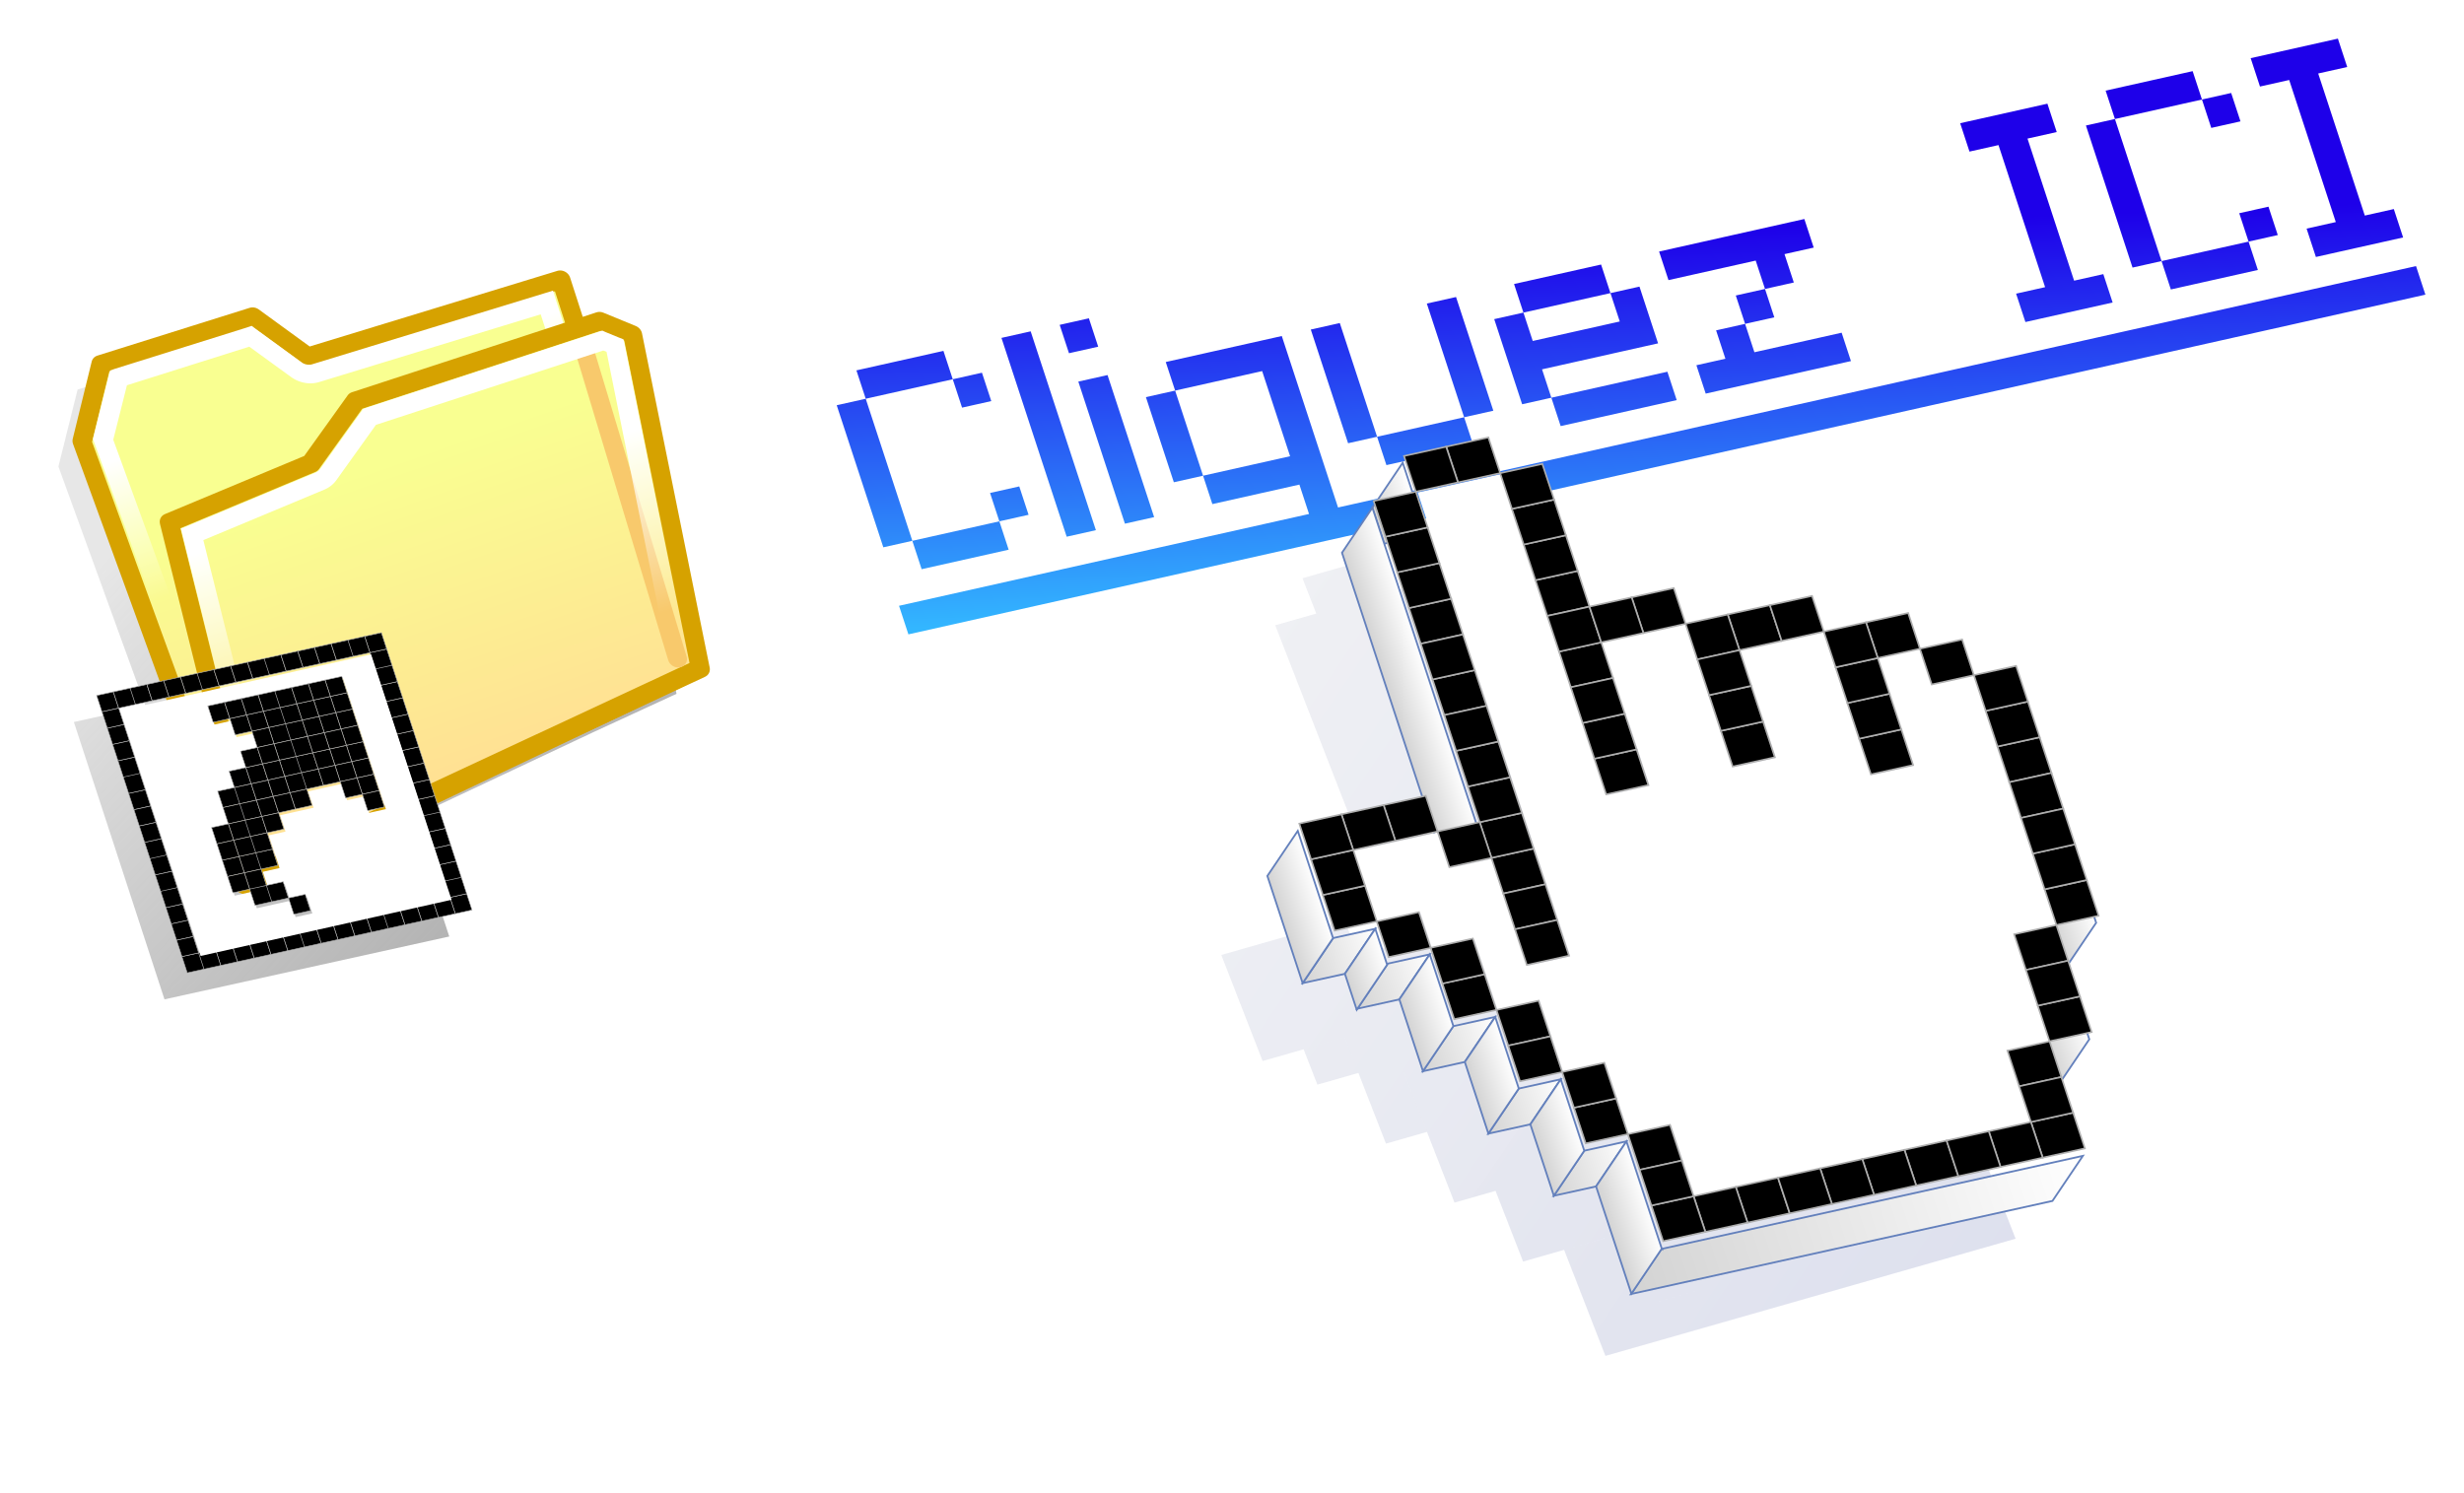 <svg xmlns="http://www.w3.org/2000/svg" xmlns:xlink="http://www.w3.org/1999/xlink" viewBox="0 0 637.99 386.55"><defs><linearGradient id="m" y2="731" xlink:href="#a" gradientUnits="userSpaceOnUse" x2="230.34" gradientTransform="matrix(1.44 -.318 .402 1.22 -2869.7 4642)" y1="731" x1="158.41"/><linearGradient id="y" y2="239.56" xlink:href="#a" gradientUnits="userSpaceOnUse" x2="194.62" gradientTransform="matrix(1.44 -.318 .402 1.22 -2869.7 4642)" y1="239.56" x1="158.19"/><linearGradient id="a"><stop offset="0" stop-color="#d3d3d3"/><stop offset="1" stop-color="#fff"/></linearGradient><linearGradient id="b" y2="2800.3" gradientUnits="userSpaceOnUse" x2="-2687" gradientTransform="matrix(.208 -.047 .067 .204 816.08 -312.24)" y1="2353" x1="-2602.2"><stop offset="0" stop-color="#1e00e9"/><stop offset="1" stop-color="#33b6ff"/></linearGradient><linearGradient id="d" y2="1367.6" gradientUnits="userSpaceOnUse" x2="-2510.1" gradientTransform="translate(-1240 -1162)" y1="2270.5" x1="-1925.3"><stop offset="0" stop-color="#767676" stop-opacity=".68"/><stop offset="1" stop-color="#767676" stop-opacity=".176"/></linearGradient><linearGradient id="e" y2="295.59" gradientUnits="userSpaceOnUse" x2="384.49" y1="344.58" x1="390.05"><stop offset="0" stop-color="#ffe193"/><stop offset="1" stop-color="#f9ff91"/></linearGradient><linearGradient id="f" y2="304.94" gradientUnits="userSpaceOnUse" x2="380.76" y1="281.96" x1="378.39"><stop offset="0" stop-color="#fff"/><stop offset="1" stop-color="#fff" stop-opacity="0"/></linearGradient><linearGradient id="g" y2="330.07" gradientUnits="userSpaceOnUse" x2="388.84" y1="300.78" x1="387.23"><stop offset="0" stop-color="#fff"/><stop offset="1" stop-color="#fff" stop-opacity="0"/></linearGradient><linearGradient id="i" y2="342.37" gradientUnits="userSpaceOnUse" x2="-5638.7" y1="625.21" x1="-3378"><stop offset="0" stop-color="#3b4b9d"/><stop offset="1" stop-color="#abafc1" stop-opacity=".984"/></linearGradient><linearGradient id="j" y2="713.31" xlink:href="#a" gradientUnits="userSpaceOnUse" x2="619.28" gradientTransform="matrix(1.44 -.318 .402 1.22 -2869.7 4642)" y1="713.31" x1="582.84"/><linearGradient id="k" y2="607" xlink:href="#a" gradientUnits="userSpaceOnUse" x2="654.72" gradientTransform="matrix(1.44 -.318 .402 1.22 -2869.7 4642)" y1="607" x1="618.28"/><linearGradient id="l" y2="837.59" xlink:href="#a" gradientUnits="userSpaceOnUse" x2="584.25" gradientTransform="matrix(1.44 -.318 .402 1.22 -2869.7 4642)" y1="837.59" x1="193.59"/><linearGradient id="x" y2="75.859" xlink:href="#a" gradientUnits="userSpaceOnUse" x2="230.03" gradientTransform="matrix(1.44 -.318 .402 1.22 -2869.7 4642)" y1="75.859" x1="193.59"/><linearGradient id="n" y2="660.19" xlink:href="#a" gradientUnits="userSpaceOnUse" x2="194.84" gradientTransform="matrix(1.44 -.318 .402 1.22 -2869.7 4642)" y1="660.19" x1="123.12"/><linearGradient id="o" y2="589.19" xlink:href="#a" gradientUnits="userSpaceOnUse" x2="159.56" gradientTransform="matrix(1.44 -.318 .402 1.22 -2869.7 4642)" y1="589.19" x1="87.969"/><linearGradient id="p" y2="518" xlink:href="#a" gradientUnits="userSpaceOnUse" x2="124.44" gradientTransform="matrix(1.44 -.318 .402 1.22 -2869.7 4642)" y1="518" x1="52.812"/><linearGradient id="q" y2="483.22" xlink:href="#a" gradientUnits="userSpaceOnUse" x2="88.344" gradientTransform="matrix(1.44 -.318 .402 1.22 -2869.7 4642)" y1="483.22" x1="16.469"/><linearGradient id="r" y2="695.59" xlink:href="#a" gradientUnits="userSpaceOnUse" x2="194.84" gradientTransform="matrix(1.44 -.318 .402 1.22 -2869.7 4642)" y1="695.59" x1="158.41"/><linearGradient id="s" y2="784.2" xlink:href="#a" gradientUnits="userSpaceOnUse" x2="230.34" gradientTransform="matrix(1.44 -.318 .402 1.22 -2869.7 4642)" y1="784.2" x1="193.91"/><linearGradient id="t" y2="624.69" xlink:href="#a" gradientUnits="userSpaceOnUse" x2="159.56" gradientTransform="matrix(1.44 -.318 .402 1.22 -2869.7 4642)" y1="624.69" x1="123.12"/><linearGradient id="u" y2="553.58" xlink:href="#a" gradientUnits="userSpaceOnUse" x2="124.44" gradientTransform="matrix(1.44 -.318 .402 1.22 -2869.7 4642)" y1="553.58" x1="88"/><linearGradient id="v" y2="501.06" xlink:href="#a" gradientUnits="userSpaceOnUse" x2="88.344" gradientTransform="matrix(1.44 -.318 .402 1.22 -2869.7 4642)" y1="501.06" x1="51.906"/><linearGradient id="w" y2="430.11" xlink:href="#a" gradientUnits="userSpaceOnUse" x2="52.875" gradientTransform="matrix(1.44 -.318 .402 1.22 -2869.7 4642)" y1="430.11" x1="16.438"/><filter id="h" width="1.224" y="-.156" x="-.112" height="1.313" color-interpolation-filters="sRGB"><feGaussianBlur stdDeviation="86.799"/></filter><filter id="c" color-interpolation-filters="sRGB"><feGaussianBlur stdDeviation="16.202"/></filter></defs><path d="M273.58 324.47l2.41 7.348 22.533-5.046-2.41-7.348-22.533 5.046zm24.943 2.302l2.41 7.347 7.564-1.694-2.41-7.347-7.564 1.694zm-22.533 5.046l-7.51 1.682 12.067 36.791 7.511-1.682-12.068-36.791zm12.068 36.79l2.41 7.349 22.533-5.047-2.41-7.347-22.533 5.046zm22.533-5.045l7.564-1.694-2.41-7.348-7.564 1.694 2.41 7.348zm.544-47.503l16.888 51.487 7.564-1.694-16.888-51.487-7.564 1.694zm15.075-3.376l2.41 7.348 7.564-1.694-2.41-7.348-7.564 1.694zm233.16-52.216l2.41 7.348 7.511-1.683 12.068 36.791-7.51 1.683 2.41 7.347 22.585-5.058-2.41-7.348-7.564 1.694-12.067-36.79 7.564-1.695-2.41-7.347-22.586 5.058zm37.66-8.435l2.41 7.348 22.533-5.046-2.41-7.348-22.533 5.046zm24.943 2.302l2.41 7.348 7.564-1.694-2.41-7.348-7.564 1.694zm-22.533 5.046l-7.51 1.682 12.067 36.791 7.511-1.682-12.068-36.79zm12.068 36.791l2.41 7.348 22.533-5.046-2.41-7.348-22.533 5.046zm22.533-5.046l7.564-1.694-2.41-7.348-7.564 1.694 2.41 7.348zm.544-47.503l2.41 7.348 7.564-1.694 12.068 36.791-7.564 1.694 2.41 7.348 22.587-5.058-2.41-7.348-7.512 1.682-12.068-36.791 7.511-1.682-2.41-7.348-22.586 5.058zm-303.55 83.756l12.068 36.791 7.564-1.694-12.068-36.79-7.564 1.693zm22.64-5.07l2.427 7.4 22.533-5.047 7.23 22.044-22.533 5.047 2.41 7.348 22.533-5.047 2.495 7.607-106.16 23.774 2.427 7.4 392.79-87.967-2.427-7.4-279.12 62.51-14.562-44.398-30.044 6.728zm9.657 29.443l-7.23-22.044-7.564 1.694 7.23 22.044 7.564-1.694zm27.897-37.854l9.657 29.443 7.511-1.682-9.657-29.443-7.511 1.682zm17.168 27.761l2.41 7.348 22.533-5.046-2.41-7.348-22.533 5.046zm22.533-5.046l7.564-1.694-9.658-29.443-7.564 1.694 9.658 29.443zm12.928-34.501l2.427 7.4 22.533-5.047-2.427-7.4-22.533 5.047zm24.96 2.353l2.41 7.348-22.533 5.046-2.41-7.348-7.564 1.694 7.23 22.044 7.564-1.694-2.41-7.347 30.044-6.729-4.82-14.696-7.511 1.682zm-15.302 27.09l2.41 7.348 30.044-6.728-2.41-7.348-30.044 6.728zm27.897-37.854l2.427 7.4 22.586-5.058 2.41 7.348 7.458-1.67-2.41-7.349 7.564-1.694-2.427-7.4-37.608 8.423zm27.423 9.69l-7.564 1.694 2.41 7.347 7.564-1.694-2.41-7.347zm-5.154 9.041l-7.51 1.682 2.41 7.348-7.512 1.682 2.41 7.348 37.608-8.422-2.41-7.348-22.586 5.058-2.41-7.348z" fill="url(#b)" transform="translate(-51.834 -228.56)"/><path d="M-3651 36.594l-263.56 21.969-69.531 117.16 13.875 416.84h-120.531V1071.372h478.812V867.217l332.06-73.938 148.66-31.906 65.906-560.06-43.937-32.938-40.719 3.875.469-84.406-435.62 32.937-65.875-84.187z" transform="matrix(.154 -.034 .049 .15 620.066 -41.002)" filter="url(#c)" fill="url(#d)"/><path d="M346.28 356.04l-2.5-75 6.786-11.429 25.714-2.143 6.428 8.214 42.5-3.214-.357 66.071-78.57 17.5z" stroke-linejoin="round" stroke="#d6a200" stroke-width="3" fill="url(#e)" transform="matrix(1.576 -.353 .506 1.542 -662.749 -197.639)"/><path style="block-progression:tb;text-indent:0;text-transform:none" d="M375.54 268.86l-.827.095-22.316 1.844-.762.095-.414.668-5.436 9.092-.222.381.031.445 1.05 32.012 3.051-.318-1.049-31.345 4.832-8.042 20.663-1.749 4.864 6.2a4.702 4.702 0 004.1 1.78l37.258-2.83-.16 28.166 3.053-.35.159-29.437.031-1.653-1.653.127-38.942 2.957c-.512.041-1.145-.232-1.462-.636l-5.34-6.835-.51-.667z" color="#000" fill="url(#f)" transform="matrix(1.576 -.353 .506 1.542 -662.749 -197.639)"/><path d="M348.78 354.97l4.286-58.214 24.643-4.286 10-8.214 41.429-3.929 4.285 3.215-6.428 54.643-78.214 16.786z" stroke-linejoin="round" stroke-width="3" color="#000" stroke="#d6a200" fill="url(#e)" transform="matrix(1.576 -.353 .506 1.542 -662.749 -197.639)"/><path d="M425.27 283.89l-1.263 51.897" stroke-linejoin="round" color="#000" stroke="#f8c96c" stroke-linecap="round" stroke-width="3" fill="none" transform="matrix(1.576 -.353 .506 1.542 -662.749 -197.639)"/><path style="block-progression:tb;text-indent:0;text-transform:none" d="M428.97 281.89l-.6.063-39.495 3.754-.442.063-.347.284-9.243 7.603a2.03 2.03 0 01-.915.41l-22.209 3.849-1.167.189-.095 1.167-3.312 44.827 3.123-.6 3.123-42.807 21.041-3.66a4.952 4.952 0 002.303-1.04l8.864-7.288 38.518-3.66.442.316-5.331 44.954 3.154-.6 5.3-44.826.095-.883-.694-.505-1.64-1.23-.474-.38z" color="#000" fill="url(#g)" transform="matrix(1.576 -.353 .506 1.542 -662.749 -197.639)"/><g color="#000"><g stroke="#b0b0b0"><path d="M-686.85 753.77h28.165v28.165h-28.165zM-686.85 584.78h28.165v28.165h-28.165zM-686.85 612.95h28.165v28.165h-28.165z" transform="matrix(.154 -.034 .049 .15 185.336 95.963)"/><path d="M-686.85 641.11h28.165v28.165h-28.165zM-686.85 697.44h28.165v28.165h-28.165zM-686.85 725.61h28.165v28.165h-28.165z" transform="matrix(.154 -.034 .049 .15 185.336 95.963)"/><path d="M-686.85 669.28h28.165v28.165h-28.165zM-686.85 556.62h28.165v28.165h-28.165zM-686.85 500.28h28.165v28.165h-28.165zM-686.85 387.62h28.165v28.165h-28.165z" transform="matrix(.154 -.034 .049 .15 185.336 95.963)"/><path d="M-686.85 472.12h28.165v28.165h-28.165zM-686.85 528.45h28.165v28.165h-28.165zM-686.85 415.79h28.165v28.165h-28.165z" transform="matrix(.154 -.034 .049 .15 185.336 95.963)"/><path d="M-686.85 443.95h28.165v28.165h-28.165zM-686.85 359.46h28.165v28.165h-28.165zM-686.85 331.29h28.165v28.165h-28.165z" transform="matrix(.154 -.034 .049 .15 185.336 95.963)"/><path d="M-686.85 303.13h28.165v28.165h-28.165z" transform="matrix(.154 -.034 .049 .15 185.336 95.963)"/><path transform="matrix(-.049 -.15 .154 -.034 185.336 95.963)" d="M-781.94-855.84h28.165v28.165h-28.165z"/><path transform="matrix(-.049 -.15 .154 -.034 185.336 95.963)" d="M-781.94-827.68h28.165v28.165h-28.165zM-781.94-799.51h28.165v28.165h-28.165zM-781.94-743.18h28.165v28.165h-28.165z"/><path transform="matrix(-.049 -.15 .154 -.034 185.336 95.963)" d="M-781.94-715.02h28.165v28.165h-28.165zM-781.94-771.35h28.165v28.165h-28.165zM-781.94-884.01h28.165v28.165h-28.165zM-781.94-940.34h28.165v28.165h-28.165zM-781.94-1053h28.165v28.165h-28.165zM-781.94-968.51h28.165v28.165h-28.165z"/><path transform="matrix(-.049 -.15 .154 -.034 185.336 95.963)" d="M-781.94-912.18h28.165v28.165h-28.165zM-781.94-1024.8h28.165v28.165h-28.165z"/><path transform="matrix(-.049 -.15 .154 -.034 185.336 95.963)" d="M-781.94-996.67h28.165v28.165h-28.165zM-781.94-1081.2h28.165v28.165h-28.165z"/><path transform="matrix(-.049 -.15 .154 -.034 185.336 95.963)" d="M-781.94-1109.3h28.165v28.165h-28.165zM-781.94-1137.5h28.165v28.165h-28.165z"/><path transform="matrix(-.154 .034 -.049 -.15 185.336 95.963)" d="M1109.3-331.29h28.165v28.165H1109.3zM1109.3-500.28h28.165v28.165H1109.3z"/><path transform="matrix(-.154 .034 -.049 -.15 185.336 95.963)" d="M1109.3-472.12h28.165v28.165H1109.3zM1109.3-443.95h28.165v28.165H1109.3zM1109.3-387.62h28.165v28.165H1109.3z"/><path transform="matrix(-.154 .034 -.049 -.15 185.336 95.963)" d="M1109.3-359.46h28.165v28.165H1109.3zM1109.3-415.79h28.165v28.165H1109.3zM1109.3-528.45h28.165v28.165H1109.3zM1109.3-584.78h28.165v28.165H1109.3zM1109.3-697.44h28.165v28.165H1109.3zM1109.3-612.95h28.165v28.165H1109.3z"/><path transform="matrix(-.154 .034 -.049 -.15 185.336 95.963)" d="M1109.3-556.62h28.165v28.165H1109.3zM1109.3-669.28h28.165v28.165H1109.3zM1109.3-641.11h28.165v28.165H1109.3zM1109.3-725.61h28.165v28.165H1109.3z"/><path transform="matrix(-.154 .034 -.049 -.15 185.336 95.963)" d="M1109.3-753.77h28.165v28.165H1109.3z"/><path transform="matrix(.049 .15 -.154 .034 185.336 95.963)" d="M303.13 940.34h28.165v28.165H303.13zM303.13 968.51h28.165v28.165H303.13z"/><path transform="matrix(.049 .15 -.154 .034 185.336 95.963)" d="M303.13 996.67h28.165v28.165H303.13zM303.13 1053h28.165v28.165H303.13zM303.13 1081.2h28.165v28.165H303.13z"/><path transform="matrix(.049 .15 -.154 .034 185.336 95.963)" d="M303.13 1024.8h28.165v28.165H303.13zM303.13 912.18h28.165v28.165H303.13zM303.13 855.85h28.165v28.165H303.13zM303.13 743.18h28.165v28.165H303.13zM303.13 827.68h28.165v28.165H303.13z"/><path transform="matrix(.049 .15 -.154 .034 185.336 95.963)" d="M303.13 884.01h28.165v28.165H303.13zM303.13 771.35h28.165v28.165H303.13z"/><path transform="matrix(.049 .15 -.154 .034 185.336 95.963)" d="M303.13 799.51h28.165v28.165H303.13zM303.13 715.02h28.165v28.165H303.13zM303.13 686.85h28.165v28.165H303.13z"/></g><path d="M31.103 184l1.391 4.24 1.39 4.236 1.389 4.236 1.39 4.24 1.39 4.236 1.39 4.236 1.389 4.235 1.39 4.24 1.39 4.236 1.39 4.236 1.39 4.24 1.39 4.236 1.389 4.236 1.389 4.235 1.39 4.24 4.335-.97 4.33-.97 4.33-.97 4.33-.969 4.334-.97 4.33-.97 4.329-.97 4.334-.97 4.33-.97 4.33-.97 4.334-.97 4.33-.97 4.33-.97 4.329-.97 4.334-.97-1.39-4.24-1.39-4.236-1.389-4.236-1.39-4.235-1.39-4.24-1.39-4.236-1.389-4.236-1.39-4.24-1.39-4.236-1.39-4.236-1.389-4.235-1.39-4.24-1.39-4.237-1.389-4.235-1.39-4.24-4.335.97-4.33.97-4.33.97-4.33.969-4.334.97-4.33.97-4.329.97-4.334.97-4.33.97-4.33.97-4.334.97-4.33.97-4.33.97-4.329.97-4.335.97zm23.049-.61l4.33-.97 4.329-.969 4.334-.97 4.33-.97 4.33-.97 4.334-.97 4.33-.97 4.33-.97 1.389 4.236 1.389 4.236 1.39 4.24 1.39 4.236 1.39 4.235 1.389 4.236 1.39 4.24 1.39 4.236-4.33.97-1.39-4.236-4.329.97-1.39-4.24-4.335.97-4.33.97 1.391 4.24-4.33.97-4.334.97 1.39 4.236-4.33.97 1.389 4.235 1.39 4.24-4.329.97 1.39 4.236 4.33-.97 1.388 4.236 4.33-.97 1.39 4.236-4.33.97-1.39-4.236-4.33.97-4.334.97-1.389-4.235-4.33.97-1.389-4.236-1.39-4.24-1.39-4.237-1.39-4.235 4.33-.97-1.39-4.24-1.39-4.236 4.335-.97-1.39-4.236 4.33-.97-1.39-4.235 4.33-.97-1.39-4.24-4.33.97-1.39-4.237-4.33.97-1.388-4.236z" fill="#fff"/><g stroke="#b0b0b0"><path transform="matrix(.049 .15 -.154 .034 185.336 95.963)" d="M415.79 855.85h28.165v28.165H415.79zM415.79 743.18h28.165v28.165H415.79zM415.79 827.68h28.165v28.165H415.79z"/><path transform="matrix(.049 .15 -.154 .034 185.336 95.963)" d="M415.79 884.01h28.165v28.165H415.79zM415.79 771.35h28.165v28.165H415.79z"/><path transform="matrix(.049 .15 -.154 .034 185.336 95.963)" d="M415.79 799.51h28.165v28.165H415.79zM472.12 940.34h28.165v28.165H472.12z"/><path transform="matrix(.049 .15 -.154 .034 185.336 95.963)" d="M472.12 912.18h28.165v28.165H472.12zM472.12 855.85h28.165v28.165H472.12zM472.12 743.18h28.165v28.165H472.12zM472.12 827.68h28.165v28.165H472.12z"/><path transform="matrix(.049 .15 -.154 .034 185.336 95.963)" d="M472.12 884.01h28.165v28.165H472.12zM472.12 771.35h28.165v28.165H472.12z"/><path transform="matrix(.049 .15 -.154 .034 185.336 95.963)" d="M472.12 799.51h28.165v28.165H472.12zM387.62 912.18h28.165v28.165H387.62zM387.62 855.85h28.165v28.165H387.62zM387.62 743.18h28.165v28.165H387.62zM387.62 827.68h28.165v28.165H387.62z"/><path transform="matrix(.049 .15 -.154 .034 185.336 95.963)" d="M387.62 884.01h28.165v28.165H387.62zM387.62 771.35h28.165v28.165H387.62z"/><path transform="matrix(.049 .15 -.154 .034 185.336 95.963)" d="M387.62 799.51h28.165v28.165H387.62zM500.28 940.34h28.165v28.165H500.28zM500.28 968.51h28.165v28.165H500.28z"/><path transform="matrix(.049 .15 -.154 .034 185.336 95.963)" d="M500.28 912.18h28.165v28.165H500.28zM500.28 855.85h28.165v28.165H500.28zM500.28 743.18h28.165v28.165H500.28zM500.28 827.68h28.165v28.165H500.28z"/><path transform="matrix(.049 .15 -.154 .034 185.336 95.963)" d="M500.28 884.01h28.165v28.165H500.28zM500.28 771.35h28.165v28.165H500.28z"/><path transform="matrix(.049 .15 -.154 .034 185.336 95.963)" d="M500.28 799.51h28.165v28.165H500.28zM359.46 940.34h28.165v28.165H359.46z"/><path transform="matrix(.049 .15 -.154 .034 185.336 95.963)" d="M359.46 912.18h28.165v28.165H359.46zM359.46 855.85h28.165v28.165H359.46zM359.46 743.18h28.165v28.165H359.46zM359.46 827.68h28.165v28.165H359.46z"/><path transform="matrix(.049 .15 -.154 .034 185.336 95.963)" d="M359.46 884.01h28.165v28.165H359.46zM359.46 771.35h28.165v28.165H359.46z"/><path transform="matrix(.049 .15 -.154 .034 185.336 95.963)" d="M359.46 799.51h28.165v28.165H359.46zM528.45 940.34h28.165v28.165H528.45zM528.45 968.51h28.165v28.165H528.45z"/><path transform="matrix(.049 .15 -.154 .034 185.336 95.963)" d="M528.45 912.18h28.165v28.165H528.45zM528.45 855.85h28.165v28.165H528.45zM528.45 743.18h28.165v28.165H528.45z"/><path transform="matrix(.049 .15 -.154 .034 185.336 95.963)" d="M528.45 884.01h28.165v28.165H528.45zM528.45 771.35h28.165v28.165H528.45zM556.62 940.34h28.165v28.165H556.62zM556.62 968.51h28.165v28.165H556.62z"/><path transform="matrix(.049 .15 -.154 .034 185.336 95.963)" d="M556.62 996.67h28.165v28.165H556.62zM556.62 912.18h28.165v28.165H556.62zM556.62 743.18h28.165v28.165H556.62zM612.95 940.34h28.165v28.165H612.95zM612.95 968.51h28.165v28.165H612.95z"/><path transform="matrix(.049 .15 -.154 .034 185.336 95.963)" d="M612.95 996.67h28.165v28.165H612.95zM443.95 912.18h28.165v28.165H443.95zM443.95 855.85h28.165v28.165H443.95zM443.95 743.18h28.165v28.165H443.95zM443.95 827.68h28.165v28.165H443.95z"/><path transform="matrix(.049 .15 -.154 .034 185.336 95.963)" d="M443.95 884.01h28.165v28.165H443.95zM443.95 771.35h28.165v28.165H443.95z"/><path transform="matrix(.049 .15 -.154 .034 185.336 95.963)" d="M443.95 799.51h28.165v28.165H443.95zM584.78 940.34h28.165v28.165H584.78zM584.78 968.51h28.165v28.165H584.78z"/><path transform="matrix(.049 .15 -.154 .034 185.336 95.963)" d="M584.78 996.67h28.165v28.165H584.78zM697.44 912.18h28.165v28.165H697.44z"/><path transform="matrix(.049 .15 -.154 .034 185.336 95.963)" d="M669.28 940.34h28.165v28.165H669.28zM669.28 968.51h28.165v28.165H669.28zM641.11 968.51h28.165v28.165H641.11z"/><path transform="matrix(.049 .15 -.154 .034 185.336 95.963)" d="M641.11 996.67h28.165v28.165H641.11z"/></g></g><g color="#000"><path d="M-4177.5-324.32l-61.719 58.625-.031.031-56.25-48.438-61.75 58.656-56.281-48.406-61.75 58.656-61.75 58.656-56.25-48.406-61.75 58.656-61.75 58.656-61.719 58.625h-.031v.031h-.031l-56.25-48.406-61.75 58.656-61.75 58.656-56.25-48.437-56.281-48.406-56.25-48.438-56.281-48.406-61.75 58.656-56.25-48.406-61.75 58.656-61.75 58.656 56.25 48.406-61.75 58.656 56.25 48.438 56.281 48.406 56.25 48.437 56.281 48.406 56.25 48.438 56.281 48.406 56.25 48.438 56.281 48.406 56.25 48.438-61.719 58.656h-.031l-56.25-48.438-61.781 58.688-61.75 58.656-61.75 58.656 56.281 48.406 56.25 48.438 56.281 48.406 61.75-58.656-.031-.031 61.781-58.656 56.25 48.438 56.281 48.438 56.25 48.406 61.75-58.656-56.25-48.406-56.281-48.437.031-.031 56.25 48.438 56.281 48.406-.031.031 56.281 48.438 56.25 48.406 61.719-58.625h.031l.031-.031 56.25 48.438 56.25 48.406 61.719-58.656h.031l61.719-58.688.031.031-61.75 58.656 56.281 48.406 56.25 48.437 56.25 48.406 61.781-58.656 61.75-58.656 61.75-58.656 61.75-58.656 61.75-58.656 61.75-58.656 61.75-58.688 61.75-58.656 61.75-58.656 61.75-58.656-56.25-48.406-56.281-48.438-56.25-48.406-61.75 58.656-.031-.031 61.75-58.656.031.031 61.75-58.688-56.281-48.406-56.25-48.438-56.25-48.406 61.75-58.656-56.281-48.438-56.25-48.406-56.281-48.437-56.25-48.406-56.281-48.438-56.25-48.406-56.281-48.406zm-701.22 1073.6l-56.25-48.406-61.75 58.656 56.25 48.438 61.75-58.688zm397.97-887.34l56.25 48.406 56.281 48.438 56.25 48.406 61.75-58.656-61.75 58.687-56.25-48.437-56.281-48.406-56.25-48.438zM-5106.56-5.81l30.25 26 49.375 42.5-49.375-42.469-30.25-26.031zm614.78 81.938l-61.656 58.625-.031-.031 61.688-58.594zm-384.25 4.656l30.25 26 56.25 48.438-56.25-48.406-30.25-26.03zm199.03 171.28l-61.719 58.688-.031-.03 61.75-58.657zm989.41 180.66l.031.031-61.75 58.656 61.719-58.688zm-1180.1 102.41l56.25 48.437 56.219 48.406-56.281-48.406-56.219-48.406-61.688 58.625-.031-.03 61.719-58.595.031-.03zm809.62 249.56l-61.75 58.688-61.75 58.656 61.75-58.688 61.75-58.656z" transform="matrix(.115 .062 -.06 .117 957.737 492.652)" opacity=".425" filter="url(#h)" fill="url(#i)"/><path d="M-1729.2 5370.5l36.785-54.521-14.293-43.443-51.015 11.269 28.523 86.695z" stroke="#6380bc" stroke-width="2.201" fill="url(#j)" transform="translate(903.146 -868.49) scale(.214)"/><path d="M-1720.9 5229.5l36.785-54.521-14.293-43.443-51.015 11.269 28.523 86.695z" stroke="#6380bc" stroke-width="2.201" fill="url(#k)" transform="translate(903.146 -868.49) scale(.214)"/><path d="M-2210.1 5569.7l-36.785 54.521 509.92-112.64 36.785-54.521-509.92 112.64z" stroke="#6380bc" stroke-width="2.201" fill="url(#l)" transform="translate(903.146 -868.49) scale(.214)"/><path d="M-2303.5 5450.8l-36.785 54.521 51.105-11.289 36.785-54.521-51.105 11.289z" stroke="#6380bc" stroke-width="2.201" fill="url(#m)" transform="translate(903.146 -868.49) scale(.214)"/><path d="M-2382.7 5375.6l-36.785 54.521 50.79-11.219 36.785-54.521-50.79 11.219z" stroke="#6380bc" stroke-width="2.201" fill="url(#n)" transform="translate(903.146 -868.49) scale(.214)"/><path d="M-2461.9 5300.1l-36.785 54.521 50.61-11.179 36.785-54.521-50.61 11.179z" stroke="#6380bc" stroke-width="2.201" fill="url(#o)" transform="translate(903.146 -868.49) scale(.214)"/><path d="M-2541.1 5224.4l-36.785 54.521 50.655-11.189 36.785-54.521-50.655 11.189z" stroke="#6380bc" stroke-width="2.201" fill="url(#p)" transform="translate(903.146 -868.49) scale(.214)"/><path d="M-2607.3 5193.5l-36.785 54.521 51.015-11.269 36.785-54.521-51.015 11.269z" stroke="#6380bc" stroke-width="2.201" fill="url(#q)" transform="translate(903.146 -868.49) scale(.214)"/><path d="M-2331.9 5364.4l-36.785 54.521 28.435 86.428 36.785-54.521-28.435-86.428z" stroke="#6380bc" stroke-width="2.201" fill="url(#r)" transform="translate(903.146 -868.49) scale(.214)"/><path d="M-2252.4 5439.5l-36.785 54.521 42.728 129.87 36.59-54.233.345.17-42.879-130.33z" stroke="#6380bc" stroke-width="2.201" fill="url(#s)" transform="translate(903.146 -868.49) scale(.214)"/><path d="M-2411.2 5288.9l-36.785 54.521 28.51 86.657 36.785-54.521-28.51-86.657z" stroke="#6380bc" stroke-width="2.201" fill="url(#t)" transform="translate(903.146 -868.49) scale(.214)"/><path d="M-2490.4 5213.2l-36.785 54.521 28.573 86.848 36.785-54.521-28.573-86.848z" stroke="#6380bc" stroke-width="2.201" fill="url(#u)" transform="translate(903.146 -868.49) scale(.214)"/><path d="M-2556.3 5182.2l-36.785 54.521 14.33 43.558 36.785-54.521-14.331-43.557z" stroke="#6380bc" stroke-width="2.201" fill="url(#v)" transform="translate(903.146 -868.49) scale(.214)"/><path d="M-2650.1 5063.8l-36.785 54.521 42.678 129.72 36.785-54.521-42.678-129.72z" stroke="#6380bc" stroke-width="2.201" fill="url(#w)" transform="translate(903.146 -868.49) scale(.214)"/><path d="M-2523.1 4618.3l-36.785 54.521 14.293 43.443 51.015-11.269-28.523-86.695z" stroke="#6380bc" stroke-width="2.201" fill="url(#x)" transform="translate(903.146 -868.49) scale(.214)"/><path d="M-2559.8 4672.7l-36.785 54.521 117.33 356.62 51.015-11.269-131.56-399.87z" stroke="#6380bc" stroke-width="2.201" fill="url(#y)" transform="translate(903.146 -868.49) scale(.214)"/><path d="M367.07 127.533l3.04 9.241 3.04 9.242 3.04 9.242 3.039 9.233 3.04 9.242 3.04 9.242 3.041 9.241 3.041 9.242 3.04 9.241 3.041 9.242 3.038 9.234 3.04 9.241 3.041 9.242-10.9 2.408-3.04-9.242-3.041-9.241-3.038-9.234-10.891 2.406-3.04-9.242-10.901 2.408-10.9 2.408 3.04 9.241 3.038 9.234 10.9-2.408 3.041 9.242 10.9-2.408 3.04 9.242 3.041 9.241 10.891-2.406 3.04 9.242 3.041 9.242 10.9-2.408 3.041 9.242 3.038 9.233 10.9-2.408 3.041 9.242 3.04 9.242 10.9-2.408 10.901-2.408 10.9-2.408 10.901-2.408 10.89-2.406 10.901-2.407 10.9-2.408 10.9-2.408-3.04-9.242-3.04-9.241 10.9-2.408-3.038-9.234-3.04-9.241-3.04-9.242 10.9-2.408-3.04-9.242-3.041-9.241-3.041-9.242-3.04-9.242-3.038-9.233-3.041-9.242-3.04-9.241-10.9 2.407-3.041-9.241-10.9 2.408 3.04 9.241 3.04 9.242 3.04 9.242-10.9 2.407-3.04-9.241-3.04-9.242-3.041-9.241-3.04-9.242-10.901 2.408-10.9 2.408 3.04 9.241 3.04 9.242 3.041 9.242-10.89 2.405-3.041-9.241-3.04-9.242-3.041-9.242-3.04-9.241-10.901 2.407-10.9 2.408 3.04 9.242 3.04 9.242 3.041 9.241 3.04 9.242-10.9 2.408-3.04-9.242-3.04-9.242-3.041-9.241-3.04-9.242-3.041-9.241-3.038-9.234-3.04-9.242-3.041-9.241-3.04-9.242-10.901 2.408-10.9 2.408z" fill="#fff"/><g transform="matrix(.209 -.046 .067 .203 903.146 -868.49)" stroke="#aeaeae" stroke-width="2.005"><rect rx="0" ry="0" height="45.527" width="52.238" y="4167.5" x="-3755"/><rect rx="0" ry="0" height="45.527" width="52.238" y="4122" x="-3755"/><rect rx="0" ry="0" height="45.527" width="52.238" y="4258.6" x="-3755"/><rect rx="0" ry="0" height="45.527" width="52.238" y="4076.5" x="-3755"/><rect rx="0" ry="0" height="45.527" width="52.238" y="4031" x="-3755"/><rect rx="0" ry="0" height="45.527" width="52.238" y="4395.2" x="-3755"/><rect rx="0" ry="0" height="45.527" width="52.238" y="4213.1" x="-3755"/><rect rx="0" ry="0" height="45.527" width="52.238" y="4349.7" x="-3755"/><rect rx="0" ry="0" height="45.527" width="52.238" y="4304.1" x="-3755"/><rect rx="0" ry="0" height="45.527" width="52.238" y="4941.5" x="-3755"/><rect rx="0" ry="0" height="45.527" width="52.238" y="3985.4" x="-3807.2"/><rect rx="0" ry="0" height="45.527" width="52.238" y="4941.5" x="-3807.2"/><rect rx="0" ry="0" height="45.527" width="52.238" y="4850.5" x="-3859.5"/><rect rx="0" ry="0" height="45.527" width="52.238" y="3985.4" x="-3859.5"/><rect rx="0" ry="0" height="45.527" width="52.238" y="4941.5" x="-3859.5"/><rect rx="0" ry="0" height="45.527" width="52.238" y="4896" x="-3859.5"/><rect rx="0" ry="0" height="45.527" width="52.238" y="4167.5" x="-3911.7"/><rect rx="0" ry="0" height="45.527" width="52.238" y="4122" x="-3911.7"/><rect rx="0" ry="0" height="45.527" width="52.238" y="4486.2" x="-3911.7"/><rect rx="0" ry="0" height="45.527" width="52.238" y="4531.8" x="-3911.7"/><rect rx="0" ry="0" height="45.527" width="52.238" y="4440.7" x="-3911.7"/><rect rx="0" ry="0" height="45.527" width="52.238" y="4258.6" x="-3911.7"/><rect rx="0" ry="0" height="45.527" width="52.238" y="4577.3" x="-3911.7"/><rect rx="0" ry="0" height="45.527" width="52.238" y="4076.5" x="-3911.7"/><rect rx="0" ry="0" height="45.527" width="52.238" y="4031" x="-3911.7"/><rect rx="0" ry="0" height="45.527" width="52.238" y="4395.2" x="-3911.7"/><rect rx="0" ry="0" height="45.527" width="52.238" y="4804.9" x="-3911.7"/><rect rx="0" ry="0" height="45.527" width="52.238" y="4213.1" x="-3911.7"/><rect rx="0" ry="0" height="45.527" width="52.238" y="4349.7" x="-3911.7"/><rect rx="0" ry="0" height="45.527" width="52.238" y="4304.1" x="-3911.7"/><rect rx="0" ry="0" height="45.527" width="52.238" y="4759.4" x="-3911.7"/><rect rx="0" ry="0" height="45.527" width="52.238" y="4440.7" x="-3963.9"/><rect rx="0" ry="0" height="45.527" width="52.238" y="4668.4" x="-3963.9"/><rect rx="0" ry="0" height="45.527" width="52.238" y="4713.9" x="-3963.9"/><rect rx="0" ry="0" height="45.527" width="52.238" y="4622.8" x="-4016.2"/><rect rx="0" ry="0" height="45.527" width="52.238" y="4577.3" x="-4016.2"/><rect rx="0" ry="0" height="45.527" width="52.238" y="4395.2" x="-4016.2"/><rect rx="0" ry="0" height="45.527" width="52.238" y="4531.8" x="-4068.4"/><rect rx="0" ry="0" height="45.527" width="52.238" y="4395.2" x="-4068.4"/><rect rx="0" ry="0" height="45.527" width="52.238" y="4486.2" x="-4120.6"/><rect rx="0" ry="0" height="45.527" width="52.238" y="4440.7" x="-4120.6"/><rect rx="0" ry="0" height="45.527" width="52.238" y="4395.2" x="-4120.6"/><rect rx="0" ry="0" height="45.527" width="52.238" y="4258.6" x="-3546"/><rect rx="0" ry="0" height="45.527" width="52.238" y="4941.5" x="-3546"/><rect rx="0" ry="0" height="45.527" width="52.238" y="4258.6" x="-3598.3"/><rect rx="0" ry="0" height="45.527" width="52.238" y="4395.2" x="-3598.3"/><rect rx="0" ry="0" height="45.527" width="52.238" y="4349.7" x="-3598.3"/><rect rx="0" ry="0" height="45.527" width="52.238" y="4304.1" x="-3598.3"/><rect rx="0" ry="0" height="45.527" width="52.238" y="4941.5" x="-3598.3"/><rect rx="0" ry="0" height="45.527" width="52.238" y="4213.1" x="-3650.5"/><rect rx="0" ry="0" height="45.527" width="52.238" y="4941.5" x="-3650.5"/><rect rx="0" ry="0" height="45.527" width="52.238" y="4213.1" x="-3702.7"/><rect rx="0" ry="0" height="45.527" width="52.238" y="4941.5" x="-3702.7"/><rect rx="0" ry="0" height="45.527" width="52.238" y="4713.9" x="-3337.1"/><rect rx="0" ry="0" height="45.527" width="52.238" y="4804.9" x="-3337.1"/><rect rx="0" ry="0" height="45.527" width="52.238" y="4349.7" x="-3337.1"/><rect rx="0" ry="0" height="45.527" width="52.238" y="4759.4" x="-3337.1"/><rect rx="0" ry="0" height="45.527" width="52.238" y="4850.5" x="-3389.3"/><rect rx="0" ry="0" height="45.527" width="52.238" y="4304.1" x="-3389.3"/><rect rx="0" ry="0" height="45.527" width="52.238" y="4941.5" x="-3389.3"/><rect rx="0" ry="0" height="45.527" width="52.238" y="4896" x="-3389.3"/><rect rx="0" ry="0" height="45.527" width="52.238" y="4440.7" x="-3441.6"/><rect rx="0" ry="0" height="45.527" width="52.238" y="4395.2" x="-3441.6"/><rect rx="0" ry="0" height="45.527" width="52.238" y="4349.7" x="-3441.6"/><rect rx="0" ry="0" height="45.527" width="52.238" y="4304.1" x="-3441.6"/><rect rx="0" ry="0" height="45.527" width="52.238" y="4941.5" x="-3441.6"/><rect rx="0" ry="0" height="45.527" width="52.238" y="4258.6" x="-3493.8"/><rect rx="0" ry="0" height="45.527" width="52.238" y="4941.5" x="-3493.8"/><rect rx="0" ry="0" height="45.527" width="52.238" y="4486.2" x="-3284.8"/><rect rx="0" ry="0" height="45.527" width="52.238" y="4531.8" x="-3284.8"/><rect rx="0" ry="0" height="45.527" width="52.238" y="4440.7" x="-3284.8"/><rect rx="0" ry="0" height="45.527" width="52.238" y="4668.4" x="-3284.8"/><rect rx="0" ry="0" height="45.527" width="52.238" y="4622.8" x="-3284.8"/><rect rx="0" ry="0" height="45.527" width="52.238" y="4577.3" x="-3284.8"/><rect rx="0" ry="0" height="45.527" width="52.238" y="4395.2" x="-3284.8"/></g></g></svg>